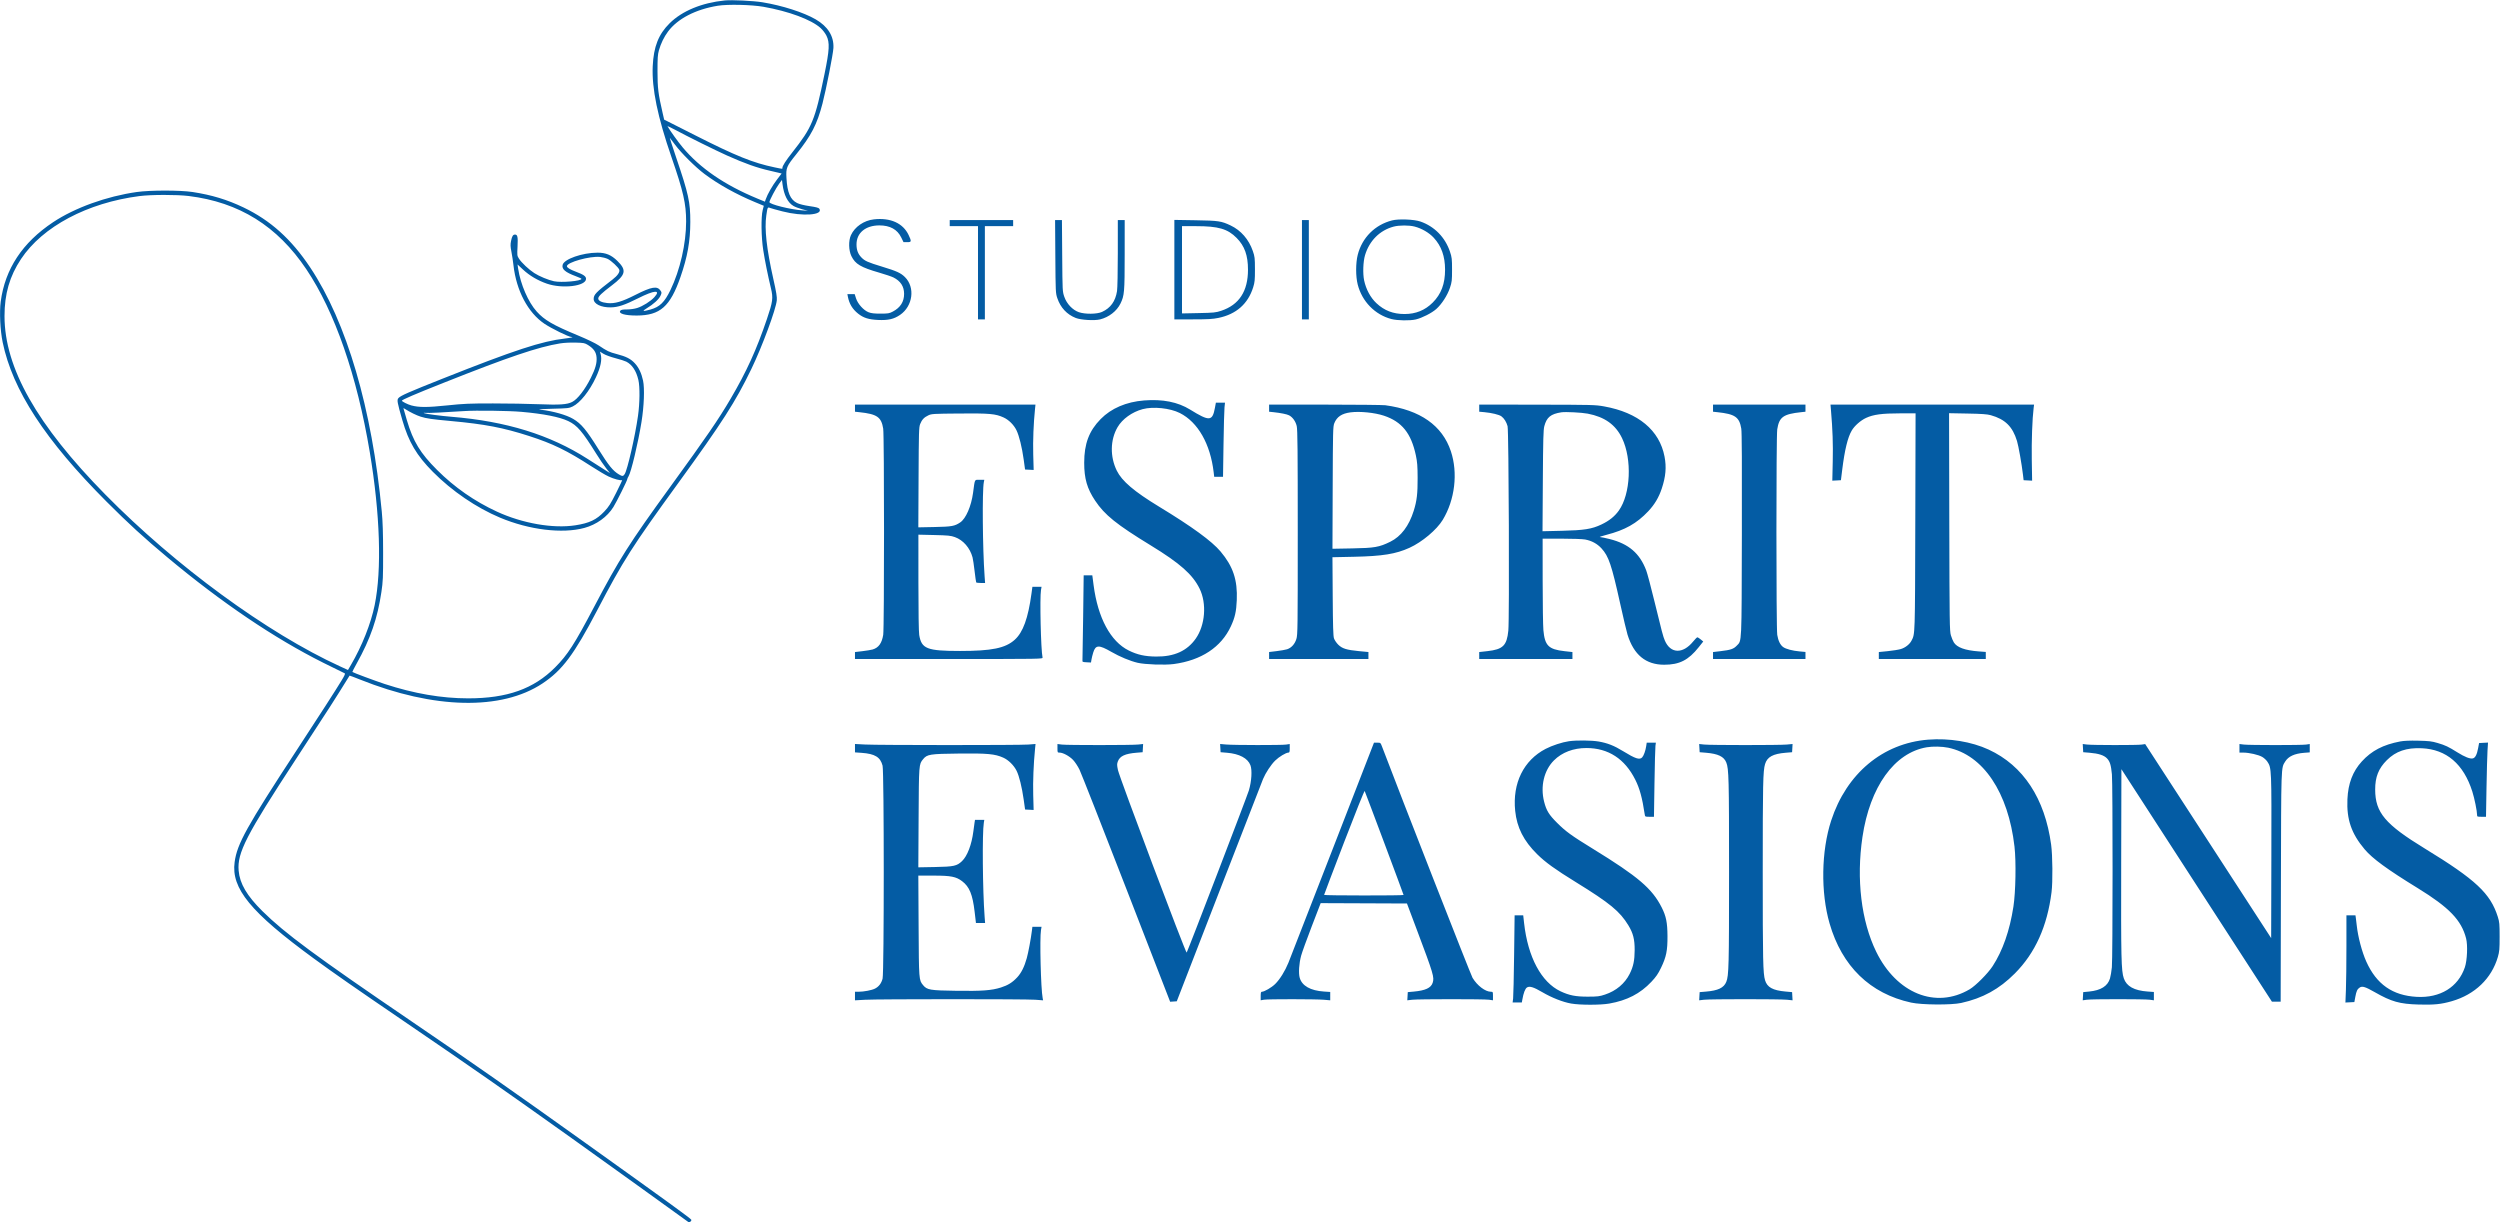<?xml version="1.0" encoding="UTF-8"?> <svg xmlns="http://www.w3.org/2000/svg" width="3272" height="1600" viewBox="0 0 3272 1600" version="1.1"><path d="" stroke="none" fill="#085ca4" fill-rule="evenodd"></path><path d="M 948.500 0.597 C 918.414 3.662, 892.730 14.310, 876.380 30.496 C 861.862 44.869, 855.464 61.107, 854.283 86.578 C 852.934 115.701, 860.657 153.095, 878.949 206 C 894.354 250.556, 898 266.595, 898 289.797 C 898 318.818, 890.073 353.560, 877.533 379.500 C 869.742 395.618, 863.454 401.756, 851.276 405.133 C 841.121 407.949, 839.807 407.488, 846.501 403.457 C 855.239 398.195, 862.386 391.689, 864.447 387.119 C 866.169 383.298, 866.177 382.919, 864.585 380.489 C 860.276 373.914, 852.859 375.150, 831.492 386.004 C 813.865 394.958, 804.566 397.658, 794.846 396.642 C 787.296 395.853, 783 393.690, 783 390.677 C 783 387.877, 787.276 383.754, 800.827 373.490 C 819.185 359.584, 820.476 353.649, 807.827 341.298 C 799.972 333.628, 792.758 330.660, 782.046 330.691 C 762.118 330.748, 738.277 339.064, 736.381 346.619 C 734.967 352.252, 739.785 356.395, 753.750 361.554 C 757.737 363.027, 761 364.554, 761 364.948 C 761 367.867, 734.699 370.173, 725.039 368.102 C 717.571 366.500, 705.983 361.690, 699.312 357.423 C 692.268 352.917, 682.570 343.800, 679.229 338.544 C 676.793 334.712, 676.735 334.217, 677.353 322.720 C 678.026 310.196, 677.363 307, 674.087 307 C 671.391 307, 670.129 309.024, 668.848 315.403 C 667.916 320.043, 668.001 322.599, 669.311 329.294 C 670.194 333.807, 671.418 341.888, 672.031 347.251 C 675.832 380.527, 691.023 409.218, 712.500 423.689 C 721.774 429.938, 744.326 441, 747.791 441 C 752.032 441, 747.257 442.174, 739.387 443.066 C 709.078 446.504, 673.305 458.234, 579.334 495.547 C 534.697 513.272, 524.396 517.800, 521.541 520.955 C 519.291 523.441, 519.780 526.229, 526.631 550 C 534.818 578.408, 545.276 596.113, 566.500 617.497 C 591.548 642.734, 623.510 664.533, 654.547 677.546 C 692.670 693.530, 735.912 698.792, 764.791 690.961 C 780.684 686.651, 794.739 676.551, 802.764 663.675 C 807.094 656.726, 821 628.808, 821 627.063 C 821 626.440, 821.702 624.858, 822.560 623.549 C 825.923 618.415, 835.158 579.790, 839.578 552.368 C 842.931 531.566, 843.813 508.369, 841.638 498.172 C 839.562 488.437, 836.112 481.161, 830.880 475.485 C 825.491 469.639, 819.549 466.605, 807.207 463.399 C 797.169 460.791, 794.770 459.638, 783.305 451.917 C 779.334 449.242, 768.171 443.883, 756.500 439.048 C 723.905 425.543, 712.544 418.960, 702.439 407.721 C 691.353 395.391, 681.318 372.248, 678.190 351.800 L 677.318 346.100 684.507 352.800 C 693.075 360.786, 703.857 367.153, 715.778 371.268 C 736.138 378.296, 767 374.519, 767 365 C 767 361.631, 763.916 359.442, 753.828 355.654 C 745.880 352.669, 742 350.280, 742 348.370 C 742 343.287, 772.111 334.906, 785.435 336.281 C 788.413 336.589, 792.796 337.721, 795.175 338.799 C 799.702 340.849, 809.558 350.032, 810.535 353.111 C 811.487 356.111, 808.226 360.829, 801.773 365.785 C 779.819 382.646, 777.011 385.543, 777.004 391.349 C 776.995 397.796, 786.723 402.527, 799.500 402.290 C 808.974 402.114, 817.602 399.230, 835.252 390.338 C 856.585 379.590, 865.425 378.989, 856.475 388.896 C 851.587 394.306, 841.251 400.820, 833.948 403.093 C 830.283 404.234, 824.894 405, 820.533 405 C 815.170 405, 812.905 405.409, 811.958 406.550 C 808.817 410.335, 817.802 413.025, 833.386 412.965 C 863.995 412.847, 877.124 401.276, 890.615 362.527 C 899.745 336.306, 903.457 315.527, 903.482 290.500 C 903.508 264.468, 901.180 253.883, 884.901 206 C 879.946 191.425, 876.282 179.950, 876.758 180.500 C 877.234 181.050, 880.296 185.100, 883.562 189.500 C 891.629 200.368, 910.418 219.007, 922.146 227.773 C 940.299 241.343, 963.702 254.382, 988.082 264.507 L 999.664 269.318 998.228 274.909 C 995.916 283.911, 996.280 310.515, 998.948 327.500 C 1001.152 341.533, 1005.020 360.663, 1009.056 377.500 C 1012.078 390.105, 1011.454 394.810, 1003.735 417.568 C 990.019 458.010, 977.233 486.079, 956.167 522 C 940.306 549.044, 925.148 571.157, 876.993 637.500 C 823.587 711.079, 810.200 732.181, 777.767 793.913 C 751.938 843.075, 742.972 857, 726.500 873.534 C 698.497 901.644, 663.746 914, 612.693 914 C 578.009 914, 541.855 907.779, 503.500 895.212 C 491.110 891.152, 462.398 880.454, 461.163 879.437 C 460.977 879.284, 463.552 874.267, 466.885 868.287 C 484.847 836.055, 494.074 809.357, 499.187 774.820 C 501.226 761.044, 501.451 755.871, 501.417 723.500 C 501.389 697.496, 500.904 682.502, 499.670 669.500 C 486.858 534.534, 453.758 421.678, 405.963 350 C 381.220 312.894, 353.983 288.388, 318.725 271.511 C 297.396 261.301, 276.927 255.100, 252 251.297 C 235.843 248.833, 196.431 248.836, 179.052 251.304 C 139.483 256.924, 97.938 271.909, 69.500 290.820 C 29.301 317.552, 6.609 351.961, 0.935 394.793 C -0.882 408.511, 0.266 432.345, 3.497 448 C 16.402 510.515, 59.205 576.168, 139.475 656.567 C 168.405 685.543, 188.344 703.796, 219.306 729.648 C 289.986 788.661, 358.940 835.277, 423.074 867.404 C 437.689 874.726, 450.289 880.931, 451.074 881.194 C 452.144 881.552, 451.146 883.898, 447.079 890.586 C 439.284 903.403, 419.233 934.532, 388.839 981 C 322.613 1082.250, 310.373 1104.299, 307.081 1128.273 C 302.339 1162.808, 328.038 1194.069, 411 1254.684 C 437.930 1274.360, 462.882 1291.726, 530 1337.507 C 621.647 1400.018, 659.302 1426.275, 748.500 1489.866 C 779.323 1511.841, 897.984 1597.106, 900.750 1599.268 C 902.256 1600.445, 905.237 1598.339, 904.793 1596.412 C 904.477 1595.042, 873.729 1572.738, 765 1495.013 C 669.642 1426.846, 619.542 1391.818, 539 1337 C 413.054 1251.281, 372.719 1221.474, 343.459 1192.500 C 323.101 1172.341, 313.776 1156.459, 312.342 1139.500 C 310.367 1116.160, 322.180 1093.150, 387.117 993.842 C 430.945 926.816, 438.458 915.120, 457.529 884.238 C 457.617 884.094, 463.722 886.394, 471.095 889.350 C 568.051 928.212, 656.419 930.117, 710 894.499 C 735.908 877.276, 751.278 856.744, 781.488 799 C 816.038 732.960, 826.853 715.981, 887.859 632 C 945.068 553.246, 962.740 525.671, 983.350 482.996 C 997.539 453.617, 1015.595 404.849, 1016.671 393 C 1017.060 388.725, 1016.046 382.489, 1012.118 365 C 1003.323 325.841, 1000.393 299.419, 1002.924 282.105 C 1004.552 270.972, 1004.592 270.892, 1007.835 272.139 C 1009.301 272.703, 1016.575 274.731, 1024 276.645 C 1050.662 283.521, 1077.660 281.627, 1072.388 273.250 C 1071.563 271.939, 1068.361 271.070, 1059.619 269.785 C 1052.277 268.705, 1046.199 267.196, 1043.226 265.714 C 1034.311 261.271, 1030.382 252.020, 1029.313 232.958 C 1028.571 219.721, 1029.361 217.802, 1042.063 202 C 1061.785 177.465, 1069.391 162.766, 1076.479 135.483 C 1081.250 117.120, 1090.420 70.490, 1090.787 62.723 C 1091.511 47.386, 1083.546 34.583, 1067.500 25.296 C 1051.793 16.205, 1023.890 7.253, 998 2.999 C 986.012 1.030, 957.726 -0.343, 948.500 0.597 M 939.500 7.517 C 910.459 12.214, 886.819 24.468, 874.309 41.310 C 869.002 48.455, 864.927 56.879, 862.336 66.058 C 860.837 71.371, 860.522 76.179, 860.541 93.500 C 860.565 115.369, 861.451 122.590, 867.170 147.548 L 869.243 156.597 874.372 159.140 C 877.192 160.539, 893.225 168.648, 910 177.161 C 962.921 204.016, 985.742 213.222, 1013.860 219.057 C 1024.958 221.361, 1024 221.297, 1024 219.735 C 1024 217.203, 1028.436 210.263, 1036.933 199.500 C 1062.942 166.555, 1066.645 157.556, 1079.101 97 C 1085.625 65.284, 1086.117 55.792, 1081.700 46.797 C 1080.094 43.527, 1076.804 39.211, 1073.987 36.678 C 1061.741 25.668, 1032.362 14.743, 999.255 8.889 C 983.673 6.134, 952.480 5.418, 939.500 7.517 M 873.677 165.343 C 877.412 171.695, 887.423 185.628, 893.344 192.714 C 916.226 220.101, 948.410 242.173, 991.310 259.900 L 1001.120 263.953 1002.232 260.727 C 1004.497 254.153, 1010.953 242.848, 1016.881 235.076 L 1022.985 227.073 1019.243 226.149 C 1017.184 225.641, 1012.125 224.461, 1008 223.527 C 990.616 219.589, 975.184 214.119, 951.371 203.456 C 936.360 196.735, 900.290 178.860, 883.248 169.698 C 877.610 166.666, 873.303 164.707, 873.677 165.343 M 1019.714 240.500 C 1015.695 245.883, 1007 262.335, 1007 264.558 C 1007 267.351, 1034.471 274.232, 1050 275.329 L 1057.500 275.859 1050.092 273.932 C 1046.018 272.872, 1040.779 270.888, 1038.451 269.524 C 1030.984 265.148, 1025.996 255.314, 1024.214 241.461 L 1023.448 235.500 1019.714 240.500 M 182.637 256.616 C 114.424 265.357, 55.663 296.564, 27.515 339 C 12.604 361.480, 5.888 384.706, 5.906 413.729 C 5.949 481.368, 48.245 556.200, 137.958 647.357 C 229.783 740.660, 349.640 828.402, 444.965 872.103 L 455.430 876.901 459.350 870.200 C 473.838 845.437, 485.396 816.299, 490.371 792 C 499.838 745.757, 497.511 672.904, 483.974 591.769 C 467.304 491.850, 438.215 407.969, 400.993 352.490 C 362.918 295.738, 313.138 264.728, 246.959 256.535 C 231.567 254.630, 197.808 254.672, 182.637 256.616 M 1143.833 287.080 C 1130.715 288.533, 1118.717 296.791, 1113.692 307.824 C 1110.383 315.091, 1110.680 327.781, 1114.334 335.251 C 1119.416 345.637, 1126.497 349.836, 1150.782 356.860 C 1158.637 359.133, 1166.962 361.943, 1169.282 363.106 C 1178.627 367.789, 1183.239 374.825, 1183.281 384.460 C 1183.327 394.894, 1178.480 402.551, 1168.500 407.816 C 1163.986 410.197, 1162.431 410.456, 1152.500 410.477 C 1144.217 410.494, 1140.336 410.051, 1136.788 408.682 C 1130.298 406.177, 1122.630 397.676, 1120.357 390.462 L 1118.635 385 1113.842 385 L 1109.050 385 1109.680 388.250 C 1111.504 397.668, 1115.665 404.564, 1123.099 410.494 C 1130.057 416.044, 1136.883 418.198, 1149.314 418.767 C 1162.499 419.371, 1169.940 417.650, 1178 412.132 C 1194.813 400.622, 1197.975 376.114, 1184.386 362.650 C 1178.920 357.235, 1173.692 354.848, 1154.486 348.996 C 1135.498 343.210, 1131.841 341.574, 1127.301 336.838 C 1122.881 332.227, 1121 327.155, 1121 319.848 C 1121 304.814, 1132.848 295, 1151 295 C 1164.853 295, 1174.375 300.257, 1179.500 310.735 L 1182.500 316.869 1187.250 316.935 C 1193.042 317.014, 1193.228 316.090, 1189.150 307.500 C 1181.833 292.088, 1165.413 284.689, 1143.833 287.080 M 1822 288.451 C 1799.572 294.148, 1782.761 310.974, 1777.003 333.487 C 1774.260 344.215, 1774.245 361.730, 1776.972 372.391 C 1782.652 394.598, 1799.493 411.871, 1821 417.544 C 1828.887 419.625, 1845.239 419.901, 1853 418.083 C 1861.130 416.179, 1873.782 409.756, 1879.701 404.526 C 1886.890 398.174, 1894.378 386.594, 1897.685 376.715 C 1900.212 369.163, 1900.434 367.249, 1900.434 353 C 1900.434 338.808, 1900.205 336.818, 1897.728 329.422 C 1891.411 310.567, 1877.423 296.302, 1859 289.927 C 1850.761 287.076, 1830.581 286.271, 1822 288.451 M 1243 292 L 1243 296 1261.500 296 L 1280 296 1280 357 L 1280 418 1284.500 418 L 1289 418 1289 357 L 1289 296 1307.500 296 L 1326 296 1326 292 L 1326 288 1284.500 288 L 1243 288 1243 292 M 1381.223 335.750 C 1381.542 382.071, 1381.619 383.699, 1383.788 390.158 C 1387.966 402.601, 1396.336 411.594, 1408 416.174 C 1414.755 418.825, 1432.501 419.866, 1439.778 418.036 C 1451.426 415.108, 1461.624 407.190, 1466.456 397.322 C 1471.578 386.861, 1471.964 382.386, 1471.983 333.250 L 1472 288 1467.500 288 L 1463 288 1462.992 331.250 C 1462.988 355.693, 1462.541 377.327, 1461.965 381 C 1459.872 394.334, 1453.526 403.140, 1442.330 408.244 C 1435.767 411.235, 1420.127 411.414, 1412.010 408.590 C 1403.811 405.737, 1396.152 397.650, 1392.985 388.500 C 1390.577 381.547, 1390.559 381.189, 1390.210 334.750 L 1389.860 288 1385.376 288 L 1380.893 288 1381.223 335.750 M 1537 352.907 L 1537 418 1561.250 417.987 C 1581.206 417.976, 1587.143 417.635, 1594.780 416.059 C 1617.996 411.268, 1633.404 397.667, 1640.161 376 C 1642.211 369.428, 1642.496 366.520, 1642.470 352.500 C 1642.443 337.669, 1642.239 335.915, 1639.679 328.500 C 1634.452 313.358, 1624.156 301.499, 1610.680 295.101 C 1598.446 289.292, 1594.908 288.766, 1564.750 288.270 L 1537 287.813 1537 352.907 M 1704 353 L 1704 418 1708.500 418 L 1713 418 1713 353 L 1713 288 1708.500 288 L 1704 288 1704 353 M 1824 296.591 C 1805.898 301.396, 1792.201 315.078, 1786.550 334 C 1784.039 342.409, 1783.485 358.022, 1785.379 367 C 1787.838 378.653, 1793.733 389.585, 1801.448 396.802 C 1811.870 406.552, 1823.428 411, 1838.339 411 C 1852.928 411, 1865.080 406.063, 1875.079 396.073 C 1886.256 384.907, 1891.304 371.507, 1891.304 353 C 1891.304 335.502, 1886.506 321.981, 1876.440 311.108 C 1870.374 304.556, 1860.779 298.959, 1851.448 296.528 C 1844.159 294.630, 1831.279 294.660, 1824 296.591 M 1547 353.110 L 1547 410.220 1568.750 409.772 C 1588.701 409.361, 1591.141 409.112, 1598.244 406.770 C 1621.720 399.028, 1633.366 381.199, 1633.366 353 C 1633.366 334.275, 1628.986 322.010, 1618.514 311.415 C 1606.767 299.531, 1594.634 296, 1565.542 296 L 1547 296 1547 353.110 M 732.994 449.457 C 704.145 454.174, 666.083 467.060, 579.936 501.275 C 542.718 516.057, 526 523.235, 526 524.433 C 526 525.515, 533.639 529.353, 538.275 530.600 C 548.384 533.320, 559.198 533.318, 585.310 530.591 C 607.069 528.319, 614.449 528.001, 645.310 528.010 C 664.665 528.016, 691.696 528.481, 705.381 529.045 C 732.310 530.154, 742.171 529.484, 748.823 526.091 C 755.973 522.442, 765.600 509.980, 773.447 494.214 C 779.286 482.482, 781.325 475.175, 780.798 467.880 C 780.297 460.952, 777.045 456.204, 769.654 451.607 C 765.325 448.914, 764.189 448.692, 753.252 448.390 C 746.328 448.199, 738.005 448.637, 732.994 449.457 M 786.099 463.346 C 788.168 470.561, 786.168 480.510, 779.988 493.740 C 771.483 511.947, 759.292 527.249, 749.500 532.007 C 744.814 534.284, 743.149 534.470, 723 534.968 C 706.046 535.388, 702.874 535.662, 708 536.267 C 724.158 538.173, 741.338 543.059, 750.120 548.244 C 760.700 554.491, 767.343 562.422, 783.001 587.500 C 796.672 609.395, 802.178 616.205, 810 620.894 C 814.494 623.589, 815.601 623.539, 817.556 620.554 C 821.163 615.050, 831.160 571.393, 834.993 544.412 C 837.386 527.561, 837.617 506.243, 835.503 497.277 C 832.700 485.388, 827.399 477.344, 819.734 473.350 C 817.955 472.423, 811.550 470.379, 805.500 468.808 C 799.391 467.222, 792.432 464.674, 789.849 463.079 L 785.199 460.206 786.099 463.346 M 1497.500 524.100 C 1474.051 525.932, 1454.379 534.362, 1440.500 548.526 C 1425.320 564.017, 1419 580.797, 1419 605.608 C 1419 626.378, 1422.755 639.408, 1433.301 655.230 C 1445.798 673.979, 1461.175 686.353, 1506.134 713.843 C 1544.449 737.269, 1560.904 751.843, 1570.038 770.440 C 1579.573 789.852, 1577.393 818.159, 1565.004 835.800 C 1553.675 851.932, 1536.783 859.565, 1513 859.300 C 1498.396 859.138, 1488.645 856.974, 1477.340 851.388 C 1453.503 839.611, 1436.869 808.716, 1431.295 765.875 L 1429.620 753 1423.966 753 L 1418.311 753 1417.629 807.250 C 1417.253 837.087, 1416.845 862.625, 1416.723 864 C 1416.512 866.370, 1416.797 866.516, 1422.196 866.798 L 1427.891 867.097 1428.508 863.298 C 1428.848 861.209, 1429.885 857.033, 1430.813 854.018 C 1433.932 843.885, 1438.196 843.725, 1454.500 853.134 C 1465.666 859.577, 1479.156 865.182, 1489 867.468 C 1498.795 869.743, 1524.654 870.641, 1536.156 869.106 C 1572.201 864.295, 1598.298 847.069, 1610.961 819.729 C 1616.311 808.177, 1618.053 800.466, 1618.693 785.500 C 1619.820 759.127, 1613.879 741.305, 1597.454 721.785 C 1586.018 708.194, 1560.249 689.405, 1516.924 663.069 C 1484.369 643.279, 1468.378 629.660, 1461.661 616 C 1452.633 597.644, 1453.026 575.645, 1462.678 559.080 C 1468.917 548.370, 1481.673 539.210, 1495.535 535.483 C 1509.223 531.803, 1531.369 534.118, 1544.154 540.565 C 1567.873 552.525, 1584.127 581.015, 1588.473 618.250 L 1589.144 624 1594.919 624 L 1600.694 624 1601.332 581.750 C 1601.684 558.513, 1602.265 536.688, 1602.624 533.250 L 1603.278 527 1597.312 527 L 1591.346 527 1590.120 533.652 C 1586.829 551.513, 1583.080 551.791, 1557.604 536.059 C 1541.568 526.157, 1521.722 522.208, 1497.500 524.100 M 1119 534.178 L 1119 538.856 1124.750 539.469 C 1147.889 541.937, 1153.462 545.786, 1155.931 561.002 C 1157.371 569.882, 1157.390 822.001, 1155.951 830.871 C 1154.167 841.865, 1149.929 847.745, 1142.134 850.040 C 1140.135 850.629, 1134.112 851.625, 1128.750 852.255 L 1119 853.400 1119 857.950 L 1119 862.500 1241.956 862.500 C 1364.391 862.500, 1364.911 862.492, 1364.477 860.500 C 1362.289 850.452, 1360.723 782.328, 1362.448 772.250 L 1363.176 768 1357.191 768 L 1351.207 768 1350.017 776.750 C 1345.608 809.189, 1338.957 827.530, 1328.036 837.362 C 1315.843 848.339, 1297.914 852.005, 1256.500 851.991 C 1213.204 851.976, 1206.014 849.151, 1203.069 830.998 C 1202.412 826.945, 1202.012 801.035, 1202.008 762.137 L 1202 699.773 1222.750 700.252 C 1240.895 700.671, 1244.283 701.010, 1249.740 702.954 C 1260.637 706.836, 1269.515 717.035, 1272.869 729.525 C 1273.456 731.711, 1274.665 739.794, 1275.555 747.486 C 1276.445 755.178, 1277.386 761.816, 1277.646 762.236 C 1277.906 762.656, 1280.631 763, 1283.702 763 L 1289.287 763 1288.654 754.250 C 1286.050 718.238, 1285.409 642.203, 1287.618 631.162 L 1288.250 628 1282.170 628 C 1275.158 628, 1276.107 626.122, 1273.531 645.094 C 1271.156 662.586, 1264.142 678.753, 1256.780 683.707 C 1249.444 688.642, 1245.752 689.309, 1223.203 689.767 L 1201.905 690.200 1202.219 624.850 C 1202.506 565.176, 1202.687 559.112, 1204.300 555.028 C 1206.578 549.265, 1209.416 546.238, 1215 543.614 C 1219.279 541.604, 1221.279 541.485, 1255.785 541.193 C 1295.378 540.858, 1302.940 541.537, 1313.515 546.378 C 1320.299 549.484, 1326.886 556.023, 1330.338 563.080 C 1333.876 570.310, 1337.611 585.463, 1339.810 601.500 L 1341.592 614.500 1347.224 614.798 L 1352.857 615.096 1352.294 594.798 C 1351.797 576.857, 1352.707 553.666, 1354.631 535.255 L 1355.232 529.500 1237.116 529.500 L 1119 529.500 1119 534.178 M 1661 534.178 L 1661 538.856 1666.750 539.462 C 1676.048 540.442, 1684.285 542.096, 1687.089 543.546 C 1691.801 545.983, 1695.753 551.529, 1697.167 557.690 C 1698.242 562.376, 1698.500 589.319, 1698.500 697 C 1698.500 822.057, 1698.388 830.863, 1696.724 836.242 C 1694.626 843.028, 1690.115 848.002, 1684.444 849.785 C 1682.275 850.467, 1676.112 851.552, 1670.750 852.196 L 1661 853.368 1661 857.934 L 1661 862.500 1726 862.500 L 1791 862.500 1791 857.937 L 1791 853.373 1778.750 852.213 C 1762.395 850.664, 1756.579 848.842, 1751.373 843.636 C 1749.094 841.358, 1746.635 837.695, 1745.907 835.497 C 1744.899 832.450, 1744.505 819.356, 1744.250 780.402 L 1743.916 729.304 1772.208 728.699 C 1809.474 727.901, 1826.783 725.106, 1844.669 716.996 C 1861.203 709.499, 1880.389 693.395, 1888.263 680.403 C 1904.189 654.129, 1908.354 619.033, 1898.914 590.649 C 1887.678 556.863, 1858.741 536.561, 1813 530.371 C 1809.975 529.961, 1774.538 529.598, 1734.250 529.563 L 1661.001 529.500 1661 534.178 M 1936 534.170 L 1936 538.841 1942.750 539.454 C 1952.250 540.316, 1962.059 542.696, 1965 544.852 C 1968.605 547.494, 1971.668 552.380, 1973.112 557.791 C 1974.723 563.829, 1975.633 809.994, 1974.101 825.370 C 1972.149 844.958, 1967.076 849.932, 1946.734 852.206 L 1936 853.405 1936 857.952 L 1936 862.500 1997 862.500 L 2058 862.500 2058 857.952 L 2058 853.405 2047.447 852.226 C 2026.736 849.911, 2021.816 844.974, 2019.984 824.663 C 2019.480 819.074, 2019.052 789.862, 2019.034 759.750 L 2019 705 2043.816 705 C 2057.508 705, 2071.293 705.491, 2074.566 706.094 C 2083.192 707.685, 2090.461 711.629, 2096.060 717.756 C 2105.463 728.045, 2109.277 739.323, 2120.488 790 C 2124.564 808.425, 2128.874 826.650, 2130.065 830.500 C 2138.284 857.064, 2154.006 870, 2178.074 870 C 2198.027 870, 2209.798 864.033, 2223.257 847.096 L 2229.203 839.614 2225.851 836.834 C 2224.008 835.305, 2222.050 834.064, 2221.500 834.075 C 2220.950 834.087, 2218.475 836.579, 2216 839.613 C 2202.474 856.193, 2186.349 855.645, 2178.937 838.353 C 2176.635 832.983, 2175.043 826.967, 2165.083 786 C 2160.738 768.125, 2156.012 750.397, 2154.581 746.604 C 2146.104 724.132, 2131.719 711.798, 2106.622 705.485 C 2101.189 704.118, 2095.564 702.962, 2094.122 702.915 C 2092.680 702.868, 2096.450 701.556, 2102.500 699.999 C 2126.823 693.741, 2142.185 685.087, 2157.169 669.204 C 2165.488 660.385, 2171.038 651.085, 2174.893 639.500 C 2180.128 623.769, 2181.204 611.469, 2178.556 597.628 C 2171.926 562.976, 2144.133 539.903, 2099.356 531.877 C 2088.001 529.842, 2084.296 529.747, 2011.750 529.626 L 1936.001 529.500 1936 534.170 M 2242 534.178 L 2242 538.856 2247.750 539.469 C 2270.852 541.933, 2276.452 545.789, 2278.982 560.974 C 2279.738 565.514, 2279.972 607.830, 2279.749 700 C 2279.397 845.850, 2279.756 838.028, 2273.099 845.006 C 2268.897 849.411, 2265.157 850.681, 2251.750 852.255 L 2242 853.400 2242 857.950 L 2242 862.500 2302.500 862.500 L 2363 862.500 2363 857.888 L 2363 853.276 2355.577 852.603 C 2346.014 851.737, 2337.517 849.504, 2333.855 846.897 C 2329.995 844.148, 2327.308 838.633, 2326.049 830.871 C 2324.636 822.166, 2324.627 570.963, 2326.039 562 C 2328.590 545.802, 2333.917 541.958, 2357.250 539.469 L 2363 538.856 2363 534.178 L 2363 529.500 2302.500 529.500 L 2242 529.500 2242 534.178 M 2396.383 537 C 2398.564 562.770, 2399.200 581.157, 2398.694 603.798 L 2398.129 629.096 2403.760 628.798 L 2409.392 628.500 2411.133 614.500 C 2414.345 588.661, 2418.286 572.486, 2423.563 563.483 C 2427.184 557.305, 2435.115 550.307, 2442.277 546.972 C 2451.825 542.525, 2463.165 541, 2486.682 541 L 2507.101 541 2506.737 682.750 C 2506.350 833.661, 2506.484 829.506, 2501.725 838.602 C 2499.244 843.344, 2493.595 847.745, 2487.764 849.481 C 2484.869 850.343, 2477.213 851.578, 2470.750 852.226 L 2459 853.403 2459 857.952 L 2459 862.500 2529 862.500 L 2599 862.500 2599 857.879 L 2599 853.258 2589.750 852.563 C 2571.767 851.212, 2561.259 847.391, 2557.124 840.701 C 2555.997 838.877, 2554.280 834.711, 2553.309 831.443 C 2551.663 825.906, 2551.522 815.781, 2551.239 683.147 L 2550.935 540.794 2575.217 541.253 C 2593.887 541.606, 2600.887 542.103, 2605.500 543.403 C 2624.353 548.716, 2634.059 558.257, 2639.842 577.160 C 2641.835 583.677, 2646.065 607.587, 2647.685 621.500 L 2648.500 628.500 2654.070 628.795 L 2659.639 629.089 2659.191 601.660 C 2658.795 577.504, 2659.858 547.947, 2661.622 534 L 2662.191 529.500 2528.970 529.500 L 2395.749 529.500 2396.383 537 M 528 534.306 C 528 534.582, 530.056 541.713, 532.569 550.154 C 540.842 577.937, 550.054 593.093, 571.985 615 C 594.830 637.819, 621.146 656.147, 650.500 669.681 C 683.816 685.041, 723.937 692.022, 753 687.515 C 771.494 684.647, 780.599 680.313, 790.893 669.476 C 796.761 663.298, 799.029 659.729, 806.424 645.036 C 811.187 635.573, 814.720 628.055, 814.275 628.330 C 812.635 629.343, 803.294 626.877, 796.413 623.614 C 792.514 621.765, 782.389 615.764, 773.913 610.278 C 742.226 589.769, 723.390 580.600, 692.500 570.646 C 658.475 559.681, 634.550 555.102, 590 551.029 C 565.367 548.776, 558.055 547.718, 550.500 545.313 C 545.140 543.607, 536.531 539.416, 531.250 535.942 C 529.462 534.766, 528 534.030, 528 534.306 M 607.500 538.013 C 580.750 539.808, 560.390 540.759, 557 540.371 C 554.170 540.047, 553.907 540.149, 555.626 540.907 C 557.758 541.846, 576.963 544.331, 591 545.484 C 662.600 551.363, 719.934 569.108, 769 600.578 C 776.425 605.340, 786.070 611.487, 790.433 614.239 L 798.365 619.243 793.315 612.871 C 790.537 609.367, 784.761 600.875, 780.478 594 C 762.069 564.444, 755.412 556.680, 743.698 551.101 C 732.376 545.708, 711.330 541.554, 682.500 539.024 C 665.679 537.547, 623.010 536.972, 607.500 538.013 M 1767.500 539.698 C 1756.043 541.217, 1749.676 545.512, 1746.294 554.004 C 1744.635 558.171, 1744.483 564.351, 1744.218 638.359 L 1743.931 718.219 1769.716 717.750 C 1799.051 717.217, 1805.092 716.160, 1819.621 709.021 C 1833.651 702.128, 1844.096 688.330, 1850.296 668.500 C 1854.363 655.496, 1855.474 646.113, 1855.389 625.500 C 1855.324 609.888, 1854.914 604.628, 1853.086 596 C 1846.949 567.030, 1834.754 551.876, 1811.288 544.061 C 1799.159 540.021, 1779.689 538.081, 1767.500 539.698 M 2043.500 539.627 C 2029.579 541.802, 2024.309 546.094, 2021.202 557.788 C 2019.942 562.534, 2019.614 574.641, 2019.266 629.394 L 2018.848 695.289 2044.174 694.703 C 2073.315 694.030, 2083.337 692.437, 2095.866 686.487 C 2106.109 681.622, 2113.232 675.935, 2118.729 668.231 C 2134.208 646.540, 2136.239 601.120, 2122.966 573.500 C 2114.472 555.825, 2100.226 545.648, 2078 541.377 C 2070.256 539.889, 2048.792 538.800, 2043.500 539.627 M 2523.500 968.062 C 2464.172 972.759, 2416.736 1012.372, 2396.639 1074 C 2383.652 1113.822, 2382.807 1167.922, 2394.536 1208.566 C 2410.735 1264.696, 2447.632 1300.510, 2501.312 1312.207 C 2515.296 1315.255, 2553.806 1315.533, 2566.768 1312.680 C 2594.985 1306.471, 2616.585 1294.599, 2637.015 1274.071 C 2663.703 1247.254, 2679.481 1212.269, 2685.077 1167.500 C 2686.753 1154.088, 2686.454 1119.740, 2684.538 1105.569 C 2676.349 1045.027, 2648.084 1002.004, 2602.732 981.051 C 2580.269 970.673, 2551.039 965.881, 2523.500 968.062 M 2053.500 970.100 C 2044.663 971.362, 2031.529 975.659, 2023 980.079 C 1994.103 995.055, 1979.361 1025.026, 1983.072 1061.250 C 1985.311 1083.106, 1994.178 1100.588, 2011.855 1118 C 2022.751 1128.732, 2035.361 1137.836, 2062.543 1154.593 C 2107.092 1182.056, 2120.149 1192.811, 2131.288 1211.218 C 2137.486 1221.460, 2139.508 1229.460, 2139.450 1243.500 C 2139.394 1257.078, 2137.727 1265.005, 2132.912 1274.603 C 2126.506 1287.372, 2115.227 1296.841, 2100.657 1301.682 C 2093.317 1304.121, 2091.047 1304.396, 2078 1304.424 C 2062.278 1304.457, 2053.736 1302.772, 2042.375 1297.397 C 2017.253 1285.513, 1999.706 1252.684, 1994.744 1208.285 L 1993.595 1198 1987.959 1198 L 1982.324 1198 1981.674 1249.750 C 1981.317 1278.213, 1980.731 1303.862, 1980.373 1306.750 L 1979.721 1312 1985.749 1312 L 1991.777 1312 1992.437 1308.250 C 1993.950 1299.641, 1996.102 1293.979, 1998.444 1292.445 C 2001.825 1290.230, 2007.181 1291.864, 2018.638 1298.607 C 2030.859 1305.799, 2045.494 1311.556, 2056.381 1313.453 C 2068.105 1315.495, 2094.572 1315.506, 2106.198 1313.472 C 2129.485 1309.399, 2146.772 1300.462, 2161.357 1284.959 C 2167.486 1278.443, 2170.109 1274.630, 2173.975 1266.617 C 2180.850 1252.366, 2182.522 1244.108, 2182.404 1225 C 2182.295 1207.520, 2180.602 1199.102, 2174.931 1187.856 C 2162.376 1162.955, 2144.088 1147.350, 2084.698 1110.861 C 2056.732 1093.680, 2049.375 1088.348, 2037.968 1077 C 2027.306 1066.392, 2023.910 1060.878, 2020.978 1049.415 C 2015.806 1029.190, 2020.781 1008.202, 2033.835 995.178 C 2044.380 984.657, 2059.324 978.985, 2076.410 979.017 C 2104.920 979.072, 2126.598 993.154, 2140.265 1020.500 C 2146.052 1032.078, 2149.329 1044.100, 2152.600 1065.750 C 2153.089 1068.987, 2153.113 1069, 2158.898 1069 L 2164.706 1069 2165.388 1024.750 C 2165.763 1000.413, 2166.326 978.587, 2166.640 976.250 L 2167.210 972 2161.219 972 L 2155.227 972 2154.540 976.583 C 2153.644 982.556, 2151.364 988.941, 2149.319 991.200 C 2145.991 994.877, 2140.540 993.115, 2124.224 983.089 C 2112.552 975.916, 2103.976 972.529, 2092.352 970.502 C 2083.099 968.889, 2063.416 968.685, 2053.500 970.100 M 3141.450 970.395 C 3119.087 974.668, 3104.074 982.473, 3091.206 996.517 C 3079.262 1009.551, 3073.226 1025.355, 3072.307 1046 C 3071.126 1072.529, 3077.494 1091.037, 3094.896 1111.653 C 3105.090 1123.730, 3124.404 1137.846, 3164.189 1162.295 C 3205.552 1187.713, 3221.500 1204.283, 3227.633 1228.209 C 3229.917 1237.118, 3229.064 1256.967, 3226.010 1266 C 3217.244 1291.923, 3193.686 1306.394, 3163.018 1304.691 C 3131.347 1302.933, 3110.339 1288.230, 3096.991 1258.480 C 3091.342 1245.890, 3086.094 1226.089, 3084.538 1211.500 C 3084.186 1208.200, 3083.656 1203.813, 3083.361 1201.750 L 3082.824 1198 3076.912 1198 L 3071 1198 3071 1238.340 C 3071 1260.527, 3070.703 1286.202, 3070.341 1295.395 L 3069.682 1312.109 3075.536 1311.805 L 3081.390 1311.500 3082.617 1304.830 C 3084.057 1297.005, 3085.207 1294.566, 3088.462 1292.433 C 3091.762 1290.271, 3095.779 1291.520, 3108.028 1298.516 C 3129.952 1311.038, 3140.666 1314.052, 3165.708 1314.741 C 3185.778 1315.294, 3195.076 1314.353, 3208.905 1310.370 C 3239.166 1301.655, 3261.034 1280.645, 3269.200 1252.443 C 3271.231 1245.429, 3271.500 1242.335, 3271.500 1226 C 3271.500 1209.378, 3271.262 1206.741, 3269.153 1200.025 C 3259.510 1169.316, 3240.299 1151.337, 3173.500 1110.506 C 3121.624 1078.796, 3108.752 1063.514, 3108.635 1033.500 C 3108.570 1016.973, 3112.991 1005.792, 3123.890 994.917 C 3135.629 983.205, 3149.637 978.408, 3169.500 979.298 C 3201.922 980.750, 3224.304 999.899, 3235.777 1036 C 3238.630 1044.979, 3242 1061.590, 3242 1066.676 C 3242 1068.843, 3242.396 1069, 3247.838 1069 L 3253.675 1069 3254.343 1030.750 C 3254.710 1009.712, 3255.303 987.863, 3255.660 982.195 L 3256.309 971.891 3250.459 972.195 L 3244.610 972.500 3243.389 979.138 C 3241.850 987.500, 3239.651 991.799, 3236.506 992.588 C 3232.908 993.491, 3225.952 990.774, 3216.151 984.637 C 3204.335 977.238, 3200.562 975.454, 3190.322 972.417 C 3182.739 970.168, 3179.183 969.748, 3165 969.424 C 3153.840 969.170, 3146.218 969.484, 3141.450 970.395 M 1744.013 1111.750 C 1714.167 1188.612, 1688.194 1255.325, 1686.296 1260 C 1681.849 1270.952, 1675.083 1281.823, 1668.963 1287.847 C 1664.282 1292.455, 1654.779 1298, 1651.563 1298 C 1650.332 1298, 1650 1299.188, 1650 1303.588 L 1650 1309.176 1654.250 1308.427 C 1659.536 1307.495, 1722.408 1307.562, 1733.125 1308.511 L 1741 1309.208 1741 1303.745 L 1741 1298.282 1732.750 1297.728 C 1715.113 1296.544, 1704.001 1290.220, 1701.052 1279.685 C 1699.343 1273.582, 1700.153 1261.104, 1702.926 1250.808 C 1704.065 1246.578, 1710.285 1229.370, 1716.749 1212.570 L 1728.500 1182.023 1784.965 1182.262 L 1841.429 1182.500 1854.216 1216.500 C 1876.309 1275.246, 1877.450 1279.076, 1875.042 1286.374 C 1872.851 1293.012, 1865.490 1296.416, 1850.367 1297.787 L 1842.500 1298.500 1842.194 1303.855 L 1841.888 1309.209 1848.194 1308.473 C 1856.516 1307.502, 1942.006 1307.470, 1948.750 1308.436 L 1954 1309.188 1954 1303.594 C 1954 1298.161, 1953.921 1298, 1951.250 1297.990 C 1943.912 1297.964, 1933.483 1290.051, 1927.266 1279.791 C 1924.943 1275.957, 1832.769 1040.478, 1808.843 977.250 C 1806.872 972.041, 1806.822 972, 1802.567 972 L 1798.278 972 1744.013 1111.750 M 1119 979.215 L 1119 984.701 1127.750 985.326 C 1145.115 986.566, 1152.250 990.941, 1155.115 1002.104 C 1157.155 1010.051, 1157.174 1272.875, 1155.136 1280.808 C 1153.548 1286.989, 1150.221 1291.345, 1145.124 1293.915 C 1140.972 1296.009, 1130.514 1298, 1123.668 1298 L 1119 1298 1119 1303.612 L 1119 1309.223 1132.250 1308.486 C 1150.055 1307.495, 1341.772 1307.465, 1354.855 1308.450 L 1365.210 1309.231 1364.642 1306.365 C 1362.246 1294.279, 1360.611 1227.923, 1362.445 1217.250 L 1363.176 1213 1357.182 1213 L 1351.188 1213 1350.532 1218.250 C 1349.209 1228.851, 1345.872 1246.701, 1343.851 1254 C 1340.732 1265.258, 1336.715 1273.318, 1331.334 1279.110 C 1325.024 1285.903, 1319.217 1289.527, 1309.954 1292.454 C 1297.766 1296.305, 1285.407 1297.221, 1251.891 1296.759 C 1217.127 1296.279, 1213.317 1295.635, 1208.146 1289.361 C 1202.643 1282.684, 1202.656 1282.859, 1202.266 1211.750 L 1201.906 1146 1221.848 1146 C 1244.488 1146, 1251.338 1147.340, 1259.208 1153.310 C 1268.832 1160.611, 1272.947 1170.684, 1275.614 1193.464 L 1277.316 1208 1283.306 1208 L 1289.295 1208 1288.669 1199.750 C 1286.074 1165.578, 1285.437 1089.872, 1287.634 1076.750 L 1288.262 1073 1282.176 1073 L 1276.091 1073 1275.555 1076.250 C 1275.260 1078.037, 1274.537 1083.325, 1273.949 1088 C 1271.760 1105.395, 1266.036 1120.421, 1259.077 1127.042 C 1252.348 1133.443, 1248.417 1134.301, 1223.702 1134.763 L 1201.905 1135.170 1202.266 1070.335 C 1202.657 1000.219, 1202.651 1000.306, 1208.146 993.639 C 1213.454 987.200, 1216.813 986.671, 1255.151 986.239 C 1292.338 985.820, 1302.201 986.734, 1313.063 991.609 C 1319.887 994.671, 1326.926 1001.605, 1330.511 1008.796 C 1333.921 1015.635, 1337.493 1030.137, 1339.800 1046.500 L 1341.632 1059.500 1347.223 1059.797 L 1352.815 1060.094 1352.275 1040.297 C 1351.798 1022.802, 1352.718 999.648, 1354.668 980.109 L 1355.305 973.718 1345.903 974.464 C 1334.126 975.399, 1150.224 975.363, 1132.250 974.423 L 1119 973.730 1119 979.215 M 1384 979.385 C 1384 984.841, 1384.078 985, 1386.750 985.010 C 1391.255 985.026, 1399.593 989.540, 1404.416 994.574 C 1406.899 997.165, 1410.707 1002.934, 1412.879 1007.393 C 1415.051 1011.852, 1442.625 1082.008, 1474.156 1163.295 L 1531.484 1311.090 1535.820 1310.795 L 1540.156 1310.500 1595.581 1167.500 C 1626.064 1088.850, 1651.948 1022.250, 1653.100 1019.500 C 1656.462 1011.474, 1663.468 1000.834, 1668.921 995.470 C 1673.995 990.481, 1682.982 985.062, 1686.250 985.022 C 1687.706 985.004, 1688 984.058, 1688 979.386 L 1688 973.773 1683.250 974.489 C 1677.307 975.386, 1615.244 975.321, 1604.693 974.408 L 1596.886 973.732 1597.193 979.116 L 1597.500 984.500 1605.811 985.189 C 1622.070 986.536, 1633.068 992.373, 1636.555 1001.506 C 1638.980 1007.856, 1638.091 1022.531, 1634.560 1034.418 C 1632.327 1041.938, 1555.190 1243.042, 1553.114 1246.759 C 1552.142 1248.498, 1465.170 1017.507, 1463.182 1007.907 C 1461.784 1001.158, 1461.774 999.882, 1463.090 996.423 C 1465.699 989.569, 1472.534 986.405, 1487.395 985.172 L 1495.500 984.500 1495.807 979.127 L 1496.113 973.755 1489.685 974.443 C 1481.133 975.359, 1396.993 975.393, 1389.714 974.483 L 1384 973.770 1384 979.385 M 2224.193 979.127 L 2224.500 984.500 2232.773 985.186 C 2248.622 986.500, 2256.250 990.170, 2259.378 997.987 C 2262.666 1006.204, 2262.984 1018.856, 2262.984 1141.500 C 2262.984 1264.144, 2262.666 1276.796, 2259.378 1285.013 C 2256.250 1292.830, 2248.622 1296.500, 2232.773 1297.814 L 2224.500 1298.500 2224.194 1303.855 L 2223.888 1309.209 2230.194 1308.463 C 2238.472 1307.482, 2329.381 1307.476, 2338.806 1308.455 L 2346.112 1309.214 2345.806 1303.857 L 2345.500 1298.500 2337 1297.739 C 2320.204 1296.235, 2312.875 1292.201, 2310.098 1282.931 C 2307.430 1274.028, 2307.071 1257.264, 2307.071 1141.500 C 2307.071 1025.845, 2307.431 1008.968, 2310.087 1000.106 C 2312.914 990.667, 2320.339 986.586, 2337.227 985.186 L 2345.500 984.500 2345.807 979.127 L 2346.113 973.754 2338.505 974.467 C 2328.728 975.384, 2238.977 975.371, 2230.398 974.452 L 2223.887 973.755 2224.193 979.127 M 2726.193 979.128 L 2726.500 984.500 2734.773 985.186 C 2746.676 986.173, 2753.772 988.479, 2757.691 992.634 C 2761.510 996.683, 2762.879 1001.154, 2764.072 1013.474 C 2765.254 1025.683, 2765.198 1253.976, 2764.010 1266 C 2763.493 1271.225, 2762.384 1277.789, 2761.545 1280.586 C 2758.539 1290.609, 2749.627 1296.209, 2734.263 1297.731 L 2726.500 1298.500 2726.194 1303.852 L 2725.888 1309.203 2731.194 1308.445 C 2737.968 1307.478, 2806.785 1307.488, 2813.750 1308.457 L 2819 1309.188 2819 1303.742 L 2819 1298.297 2810.750 1297.704 C 2793.226 1296.446, 2783.190 1290.874, 2779.630 1280.428 C 2776.289 1270.623, 2775.926 1254.584, 2776.216 1129.599 L 2776.500 1006.697 2875 1158.848 L 2973.500 1311 2979.219 1311 L 2984.938 1311 2985.261 1161.250 C 2985.610 999, 2985.384 1005.586, 2990.909 996.647 C 2995.053 989.942, 3003.127 986.244, 3015.750 985.271 L 3023 984.711 3023 979.242 L 3023 973.773 3018.284 974.480 C 3012.210 975.391, 2943.873 975.378, 2936.562 974.464 L 2931 973.770 2931 979.385 L 2931 985 2936.042 985 C 2943.556 985, 2955.927 987.816, 2960.772 990.630 C 2963.122 991.994, 2966.168 994.807, 2967.540 996.881 C 2973.012 1005.150, 2973.031 1005.606, 2972.755 1121.363 L 2972.500 1227.811 2890.053 1100.821 L 2807.606 973.832 2803.128 974.504 C 2797.267 975.382, 2738.518 975.334, 2731.396 974.444 L 2725.887 973.755 2726.193 979.128 M 2521.763 978.033 C 2479.274 985.187, 2447.312 1029.783, 2437.574 1095.500 C 2429.400 1150.658, 2435.982 1205.528, 2455.584 1245.642 C 2482.272 1300.259, 2533.497 1320.893, 2577.760 1294.855 C 2585.728 1290.168, 2601.745 1274.074, 2607.970 1264.500 C 2621.164 1244.209, 2630.297 1218.061, 2635.152 1186.675 C 2638.106 1167.579, 2638.822 1127.731, 2636.565 1108 C 2628.456 1037.093, 2595.546 988.043, 2549.729 978.579 C 2541.700 976.921, 2529.754 976.687, 2521.763 978.033 M 1759.190 1102.245 C 1744.767 1139.785, 1732.974 1170.838, 1732.983 1171.250 C 1733.004 1172.181, 1837 1172.257, 1837 1171.326 C 1837 1170.544, 1787.075 1037.120, 1786.080 1035.245 C 1785.714 1034.555, 1773.614 1064.705, 1759.190 1102.245" stroke="none" fill="#045ca4" fill-rule="evenodd"></path></svg> 